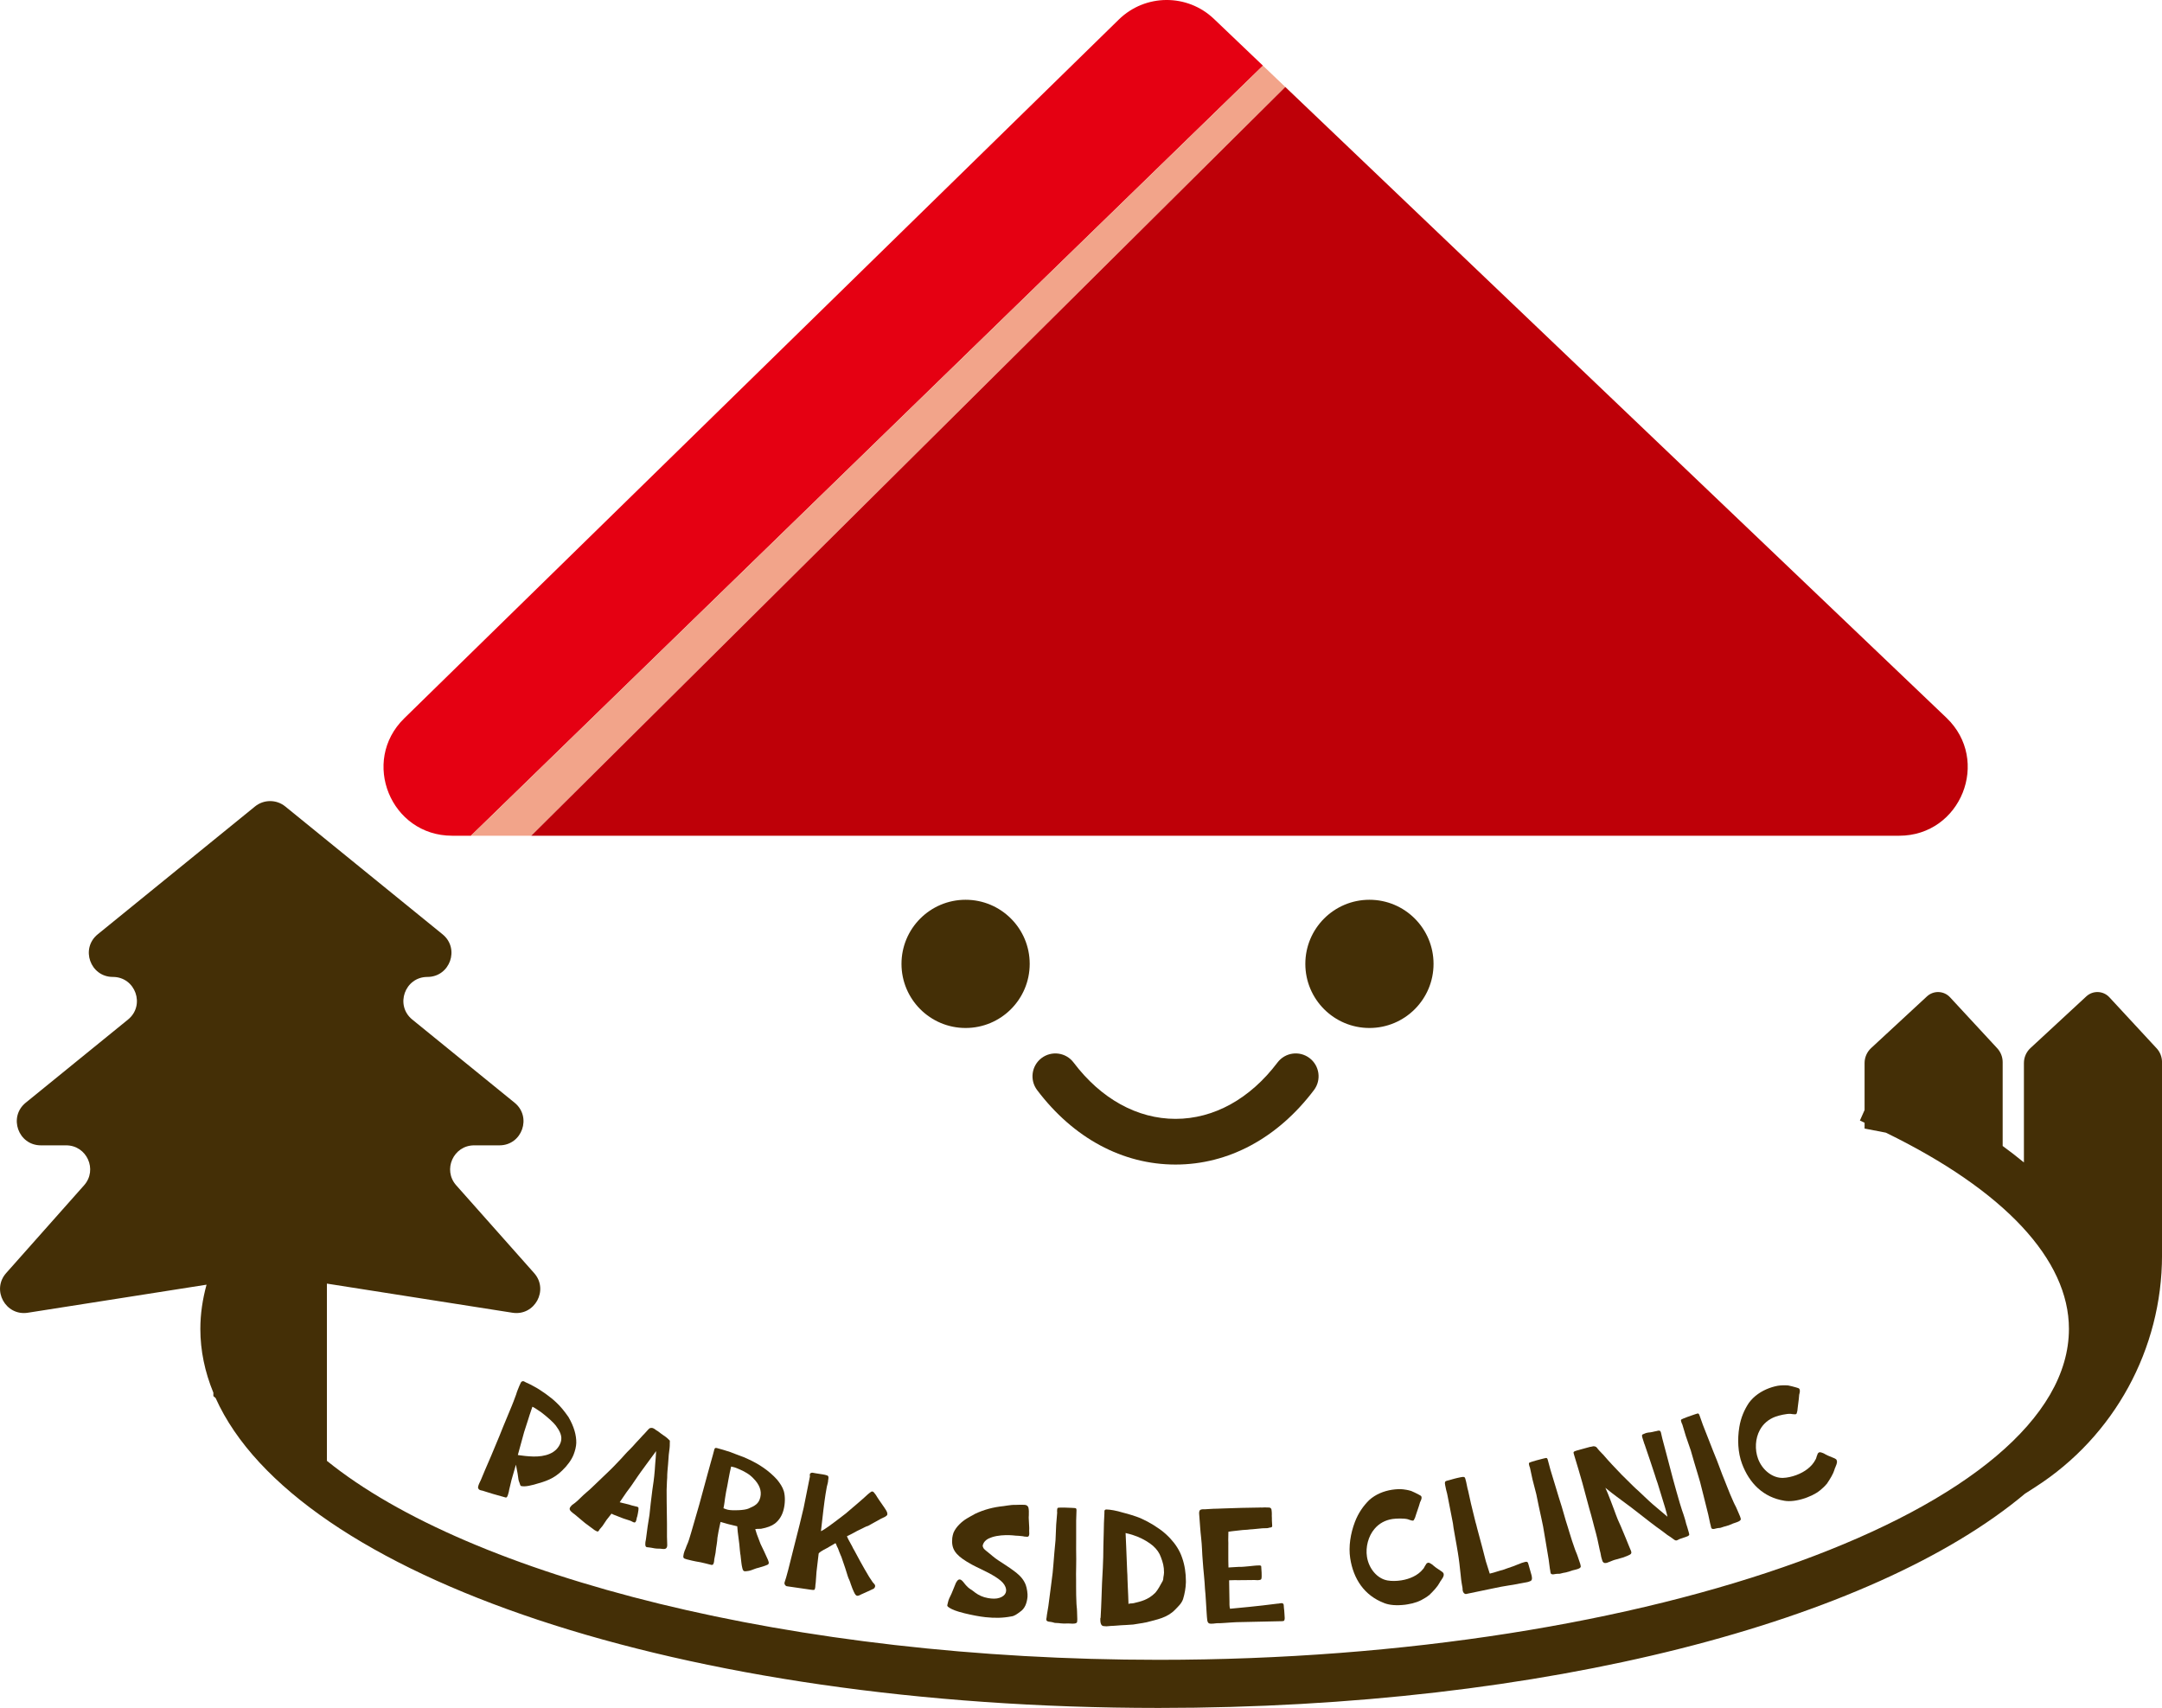 <?xml version="1.0" encoding="UTF-8"?>
<svg id="_レイヤー_1" data-name="レイヤー 1" xmlns="http://www.w3.org/2000/svg" viewBox="0 0 208.288 164.541">
  <g>
    <path d="M46.246,143.549c-.089-.034-.137-.086-.165-.147-.042-.067-.032-.181.036-.359l.046-.118.17-.359.403-.965.578-1.339.805-1.931.336-.838.861-2.078c.077-.157.197-.518.412-1.08.036-.139.087-.272.149-.435.114-.296.229-.556.301-.699.054-.098.115-.125.171-.138.035-.003.085-.001.129.015l.098.055c.044.017.083.049.128.065.217.099.492.221.727.362.637.328,1.664,1.059,2.193,1.583.386.367.701.741,1.14,1.367.533.915.772,1.752.755,2.509-.014.35-.106.723-.253,1.107-.186.488-.586,1.048-1.093,1.533-.837.816-1.569,1.046-2.725,1.368-.34.091-.654.157-.944.166-.186-.004-.265-.017-.325-.039-.038-.032-.057-.073-.078-.149-.028-.062-.035-.132-.081-.235-.042-.067-.093-.289-.152-.804-.06-.328-.126-.692-.163-.859l-.424,1.466-.226.948c-.004.1-.057.284-.116.481-.064.213-.133.306-.267.254l-1.193-.336-.713-.221c-.103-.04-.183-.054-.271-.087-.095-.019-.174-.032-.248-.061ZM50.034,140.197c.274.037.772.108,1.343.123,1.077.021,2.267-.255,2.646-1.381.19-.588-.118-1.113-.464-1.584-.19-.259-.686-.736-1.434-1.31-.443-.305-.701-.471-.835-.522-.068.177-.177.508-.264.78-.042.154-.103.317-.157.499l-.375,1.162-.606,2.21.145.021Z" style="fill: #442f06;"/>
    <path d="M57.271,147.403l-.913-.678-.969-.812c-.323-.238-.566-.416-.497-.627.025-.076.084-.156.208-.283.13-.092.403-.269.825-.699.199-.202.407-.385.616-.567.179-.142.347-.304.517-.465.213-.198.432-.41.65-.623.487-.475,1.003-.941,1.455-1.411.248-.253.476-.496.705-.738.258-.284.501-.571.789-.844.193-.187.402-.42.64-.692.199-.202.407-.435.64-.692.049-.051.095-.086.149-.152.109-.131.239-.272.363-.399.099-.101.124-.126.214-.147.07-.011.14-.022.216.003.06.019.115.054.186.093.04.03.096.064.161.119.086.045.182.108.288.192.131.109.268.204.404.297s.288.192.389.292c.04.03.177.174.227.223l-.007.281c.007.286-.031.556-.068.827-.024.176-.043.337-.05.517-.018.211-.027.442-.049.667-.041.436-.087.888-.083,1.289,0,.1-.013.196-.022.326-.031.456-.045,1.117-.027,1.989l.029,2.124v1.233s.023.757.023.757c.006.085-.004.165-.023.225-.02.061-.049.101-.074.126-.099.101-.26.083-.436.059-.095-.014-.21-.018-.31-.017-.266-.002-.501-.046-.688-.088l-.271-.038c-.05,0-.115-.004-.176-.024l-.045-.014c-.056-.035-.092-.13-.088-.295-.007-.135.023-.225.042-.336.009-.08.033-.155.043-.286.074-.642.187-1.405.315-2.163l.125-1.159.093-.752c.009-.131.032-.306.061-.497.071-.477.17-1.094.233-1.906l.04-.587c.027-.391.078-.807.089-1.253l-.891,1.211c-.564.766-.687.943-.876,1.215l-.633.928c-.06.08-.124.177-.208.283-.163.197-.331.459-.548.772l-.351.519c.061.019.17.038.291.077l.572.136c.166.053.422.136.673.184.111.019.186.044.227.073.055.035.061.12.042.28-.028.191-.062.396-.105.583l-.053.166-.024.126c-.082.406-.198.352-.399.254-.07-.04-.141-.079-.231-.109l-.634-.205c-1.01-.376-1.121-.445-1.147-.47l-.48.611-.385.574c-.055.066-.114.147-.164.198-.08.091-.154.166-.173.227-.044.085-.109.131-.169.112-.045-.015-.146-.063-.272-.138Z" style="fill: #442f06;"/>
    <path d="M65.853,150.064c-.046-.077-.018-.185.024-.404.04-.153.099-.318.17-.463.016-.061.17-.463.236-.593.051-.069.533-1.728.581-1.912l.506-1.751.799-2.936c.108-.414.224-.794.316-1.146.12-.46.258-.866.307-1.115.033-.188.091-.288.26-.244.23.06,1.008.28,1.307.39.309.13.581.218.819.313.329.118.613.225.888.363,1.04.468,2.018,1.117,2.793,1.974.273.334.534.713.657,1.122.144.512.125,1.211-.027,1.794-.144.552-.425,1.003-.836,1.321-.307.231-.742.396-1.328.504l-.165.006c-.146-.006-.265.012-.4.027.052.111.092.335.152.482l.359.946.35.73.364.8c.072.166.094.27.069.362s-.152.141-.367.215l-.571.178c-.173.037-.315.082-.463.142-.182.067-.347.139-.536.171-.204.029-.343.058-.446.015-.073-.036-.126-.147-.162-.321-.075-.281-.101-.681-.14-.97-.018-.185-.031-.32-.05-.374-.021-.169-.056-.473-.09-.908l-.156-1.22-.045-.519c-.291-.076-.571-.133-.862-.209-.245-.064-.502-.148-.747-.212-.048.184-.06.23-.097.433-.065.31-.141.667-.203,1.093-.002.196-.043.415-.073.653-.044.234-.077.488-.108.791-.029.172-.069.391-.101.514-.024.092-.029.172-.033.253-.005.081-.029.173-.041.219-.048.184-.141.226-.366.15-.231-.06-.491-.129-.893-.217-.645-.103-1.105-.223-1.35-.287-.184-.048-.272-.087-.302-.16ZM72.097,145.34c.591-.255,1-.442,1.153-1.091.149-.632-.087-1.235-.657-1.81-.357-.388-.823-.673-1.488-.945-.265-.118-.494-.179-.667-.208-.08.307-.182.821-.255,1.228l-.107.595c-.092.418-.166.824-.228,1.251l-.05.38c-.037.204-.042.349-.098.564.191.083.298.11.436.146.403.089,1.556.063,1.961-.11Z" style="fill: #442f06;"/>
    <path d="M75.576,152.482c.012-.062.04-.121.046-.152.038-.106.159-.47.314-1.085l.478-1.907.622-2.46.392-1.634.6-2.999c-.016-.084-.016-.164-.003-.227.016-.078.087-.112.156-.13.053-.022.146-.004.379.043.109.021.251.034.406.065.221.028.407.065.531.09.183.053.261.068.295.14.022.053.037.137.013.261l-.021.109c-.003.096-.01.208-.053.345-.047.152-.062.23-.074.291-.047.233-.175.951-.324,2.181l-.243,2.101c.354-.156,1.001-.64,1.973-1.383.246-.177.554-.422.907-.739l.858-.733c.313-.277.547-.472.708-.634l.137-.118c.04-.04.078-.065.114-.09.115-.09.193-.156.283-.121.062.012.131.074.205.186.04.04.077.096.115.153.071.127.171.277.321.5.4.581.68.96.742,1.134.028.102.047.171.035.233-.016.078-.075.13-.187.204l-.447.218-1.218.677c-.118.025-.226.083-.35.14-.056.037-.109.059-.181.093-.357.171-.715.341-1.062.546l-.447.218c.028.102.211.479.5.973.052.139.14.27.211.397.034.072.068.143.118.218.155.274.307.563.459.851.273.491.56,1,.851,1.479l.348.522c.013.018.025.037.053.059.04.04.093.099.155.193.01.034.031.087.019.149-.015.078-.065.164-.14.214l-.606.283-.621.279c-.165.096-.287.137-.395.115-.106-.038-.18-.149-.283-.364-.093-.18-.187-.441-.311-.789-.016-.084-.071-.208-.124-.348-.059-.109-.111-.248-.152-.37-.133-.463-.326-1.035-.593-1.799-.018-.069-.053-.14-.087-.211-.086-.212-.186-.441-.267-.684-.083-.146-.14-.271-.168-.373-.037-.056-.046-.09-.071-.127l-.805.469c-.503.255-.783.441-.817.531l-.208,1.768-.072,1.004-.022.19c-.009.047-.018.094-.015.158,0,.081-.016.159-.035.252-.031.155-.096.158-.379.118l-2.339-.339c-.14-.028-.249-.211-.223-.335Z" style="fill: #442f06;"/>
    <path d="M92.856,155.405c-.683-.166-1.112-.338-1.351-.49-.18-.114-.253-.17-.244-.264.005-.047.032-.156.058-.249.064-.312.181-.523.343-.857l.127-.305.298-.733c.136-.241.229-.359.386-.342s.313.208.438.379c.071.087.141.174.214.245.171.193.38.326.56.44l.266.203c.325.241.735.443,1.236.526.406.074.803.083,1.117-.028.611-.207.803-.682.463-1.242-.312-.526-1.247-1.037-2.308-1.544-.258-.122-.516-.245-.773-.383-.149-.095-.481-.273-.541-.31-1.153-.709-1.509-1.271-1.403-2.295.016-.157.066-.327.114-.482.234-.565.78-1.082,1.307-1.394.271-.163.474-.27.625-.35l.136-.081c.871-.419,1.804-.658,2.753-.751l.371-.056c.259-.037.517-.074.787-.062.304-.017.607-.017.861-.007l.047.005c.174.018.292.11.338.274.045.18.047.466.037.72-.015.142-.012.27-.006.366l.043.816c-.005.047.006.096.001.144-.009.079-.005.206-.001.319.023.241-.022.364-.089.405-.068.041-.1.037-.383.008-.077-.024-.171-.034-.281-.045-.237-.025-.3-.031-.537-.04-.205-.021-.426-.044-.617-.048-.46-.015-1.116.012-1.676.193-.445.146-.769.351-.891.768-.024.077.01.208.107.346.129.14.351.307.644.544.059.054.116.108.191.163.321.272.71.52,1.098.767.418.266.819.547,1.174.823.455.365.752.73.927,1.194.112.299.197.865.168,1.148-.062.599-.244,1.137-.739,1.452-.259.196-.518.392-.809.427-.861.166-1.625.166-2.492.076-.567-.059-1.301-.198-2.093-.391Z" style="fill: #442f06;"/>
    <path d="M102.354,156.403c-.126-.007-.254-.014-.363-.035l-.348-.018c-.047-.003-.094-.021-.157-.041-.047-.018-.25-.06-.314-.064-.159-.009-.314-.049-.357-.146-.014-.033-.012-.064-.01-.112s.005-.095.024-.157c.004-.079.025-.173.03-.252l.141-.849.242-1.859c.181-1.292.197-1.592.243-2.146.015-.284.049-.616.093-1.153l.112-1.2.063-1.488.089-1.073.006-.111c-.014-.048-.01-.112-.007-.159.005-.111.009-.174.028-.221.036-.077.099-.074.305-.079.239-.003.572,0,1.093.027l.159.009c.159.008.221.012.25.061.045.065.038.176.027.382l-.025.776v1.777c-.003.65-.006,1.284.007,1.936.004.222-.01.491-.008.761-.008.443-.018.92-.005,1.269.006.191-.004.38,0,.587.002.555.004,1.111.036,1.683.012.08.007.175.019.256.023.16.03.319.037.493l.023.748-.009.158c-.004.08-.007.142-.073.187-.033.029-.114.057-.226.067-.096.01-.239.003-.397-.006l-.174-.009-.397.011-.159-.009Z" style="fill: #442f06;"/>
    <path d="M106.002,155.943l.032-.111c.033-.617.065-1.22.083-1.822.033-.999.066-1.997.131-2.979.033-.682.05-1.363.051-2.045.017-.459.017-.903.035-1.362,0-.507.033-1.3.066-1.87v-.111c0-.127.017-.221.191-.221s.443.033.697.08c.253.048.601.128.902.224.587.143,1.141.335,1.284.382.649.223,1.52.684,2.248,1.209.412.286.76.619,1.028.905.475.508.902,1.142,1.138,1.856.252.714.362,1.49.361,2.235v.143c-.017.539-.113,1.078-.272,1.601-.159.443-.461.697-.762,1.013-.762.792-1.745.948-2.744,1.216l-.523.095c-.27.047-.539.094-.777.125l-.697.046c-.333.016-.634.031-.966.062-.08,0-.159.016-.238.016-.143,0-.3.015-.475.031-.111.016-.142.016-.19.016-.064,0-.111,0-.254-.016-.348,0-.348-.476-.347-.714ZM108.985,154.474c.094,0,.174-.016.253-.031.65-.158,1.363-.299,2.062-.996.254-.285.46-.68.715-1.14.047-.095.063-.206.064-.333.031-.126.064-.412.063-.475.001-.602-.109-.967-.298-1.475-.143-.413-.395-.777-.775-1.111-.38-.318-.902-.635-1.488-.874-.27-.111-.554-.191-.824-.271-.111-.016-.206-.048-.317-.08l.061,1.395c.016.206.016.475.031.777.015.428.03.935.061,1.537.015.206.03.46.031.761.016.222.015.475.031.761.03.412.045,1.157.06,1.474v.127c.095-.032.175-.048.27-.047Z" style="fill: #442f06;"/>
    <path d="M119.56,156.269c-.603.005-1.109.053-1.504.077l-.317.02c-.158.01-.284.018-.38.008l-.175.011c-.457.06-.663.057-.747-.017-.016-.015-.101-.089-.127-.262-.028-.189-.045-.458-.068-.821l-.063-1.028c-.033-.522-.055-.885-.091-1.201l-.036-.586c-.016-.253-.047-.489-.062-.726-.044-.458-.087-.9-.115-1.343-.039-.363-.047-.743-.07-1.123l-.034-.553c-.011-.19-.039-.379-.052-.568-.038-.347-.074-.694-.097-1.042l-.095-1.28c-.01-.158.014-.287.088-.355.06-.052.155-.073.265-.08.064-.004.128.009.191.004l.49-.03c.205-.013.443-.028.728-.029.19-.011.396-.009.618-.023,1.141-.039,2.281-.078,3.408-.085.079-.005.174-.011.254,0,.174-.011.364-.023.571-.004.143-.009.255.015.308.092.034.03.053.092.06.203.021.094.014.221.021.348-.009.112-.002.223.006.349-.007.143.005.349.016.523.03.236.019.317-.025.367-.062.035-.14.057-.266.064-.031.018-.093.038-.188.043l-.444.012-.931.09c-.175.011-.348.021-.522.048l-.458.029c-.9.088-1.355.164-1.372.165.001.015-.008.127-.014.795.01.158.01.412.006.619v1.286s.015.745.015.745l.712-.044c.175-.01.364-.023.555-.018l.238-.015c.331-.037.806-.066.931-.09.094-.022.396-.025.475-.03.142-.009.239.017.243.08l.039.616.005.333c-.002.223-.029.304-.09.339-.077.037-.156.042-.314.052-.048.003-.08-.011-.128-.009-.127-.008-.287-.014-.444-.004l-1.206.011c-.175-.005-.318.004-.461-.003l-.491.014.01.683.023,1.38c-.009.382.023.618.058.679l1.846-.179c.915-.088,1.656-.182,2.428-.277.079-.005.173-.027.268-.033.095-.006.19-.012.253-.031.141-.025.267-.049.354.073.019.047.025.141.03.236l.009.126c.026.173.039.379.048.522l.029.474c-.018.224-.047.273-.189.282l-.111.007-3.916.085Z" style="fill: #442f06;"/>
    <path d="M133.36,154.44c-1.924-.728-2.973-2.328-3.28-4.316-.175-1.127.03-2.393.452-3.5.331-.869.817-1.553,1.373-2.104.619-.56,1.404-.874,2.202-.998.376-.058.806-.077,1.084-.039.164.022.409.049.762.155.121.061.24.107.344.155.156.071.278.133.365.184.037.026.07.037.088.051.067.021.158.088.181.132.048.105.023.253-.049.409l-.072.155-.117.387-.274.812c-.02.083-.052.184-.086.27l-.025.052c-.069.171-.107.24-.185.253-.047.007-.13-.012-.299-.066l-.186-.067c-.369-.103-1.135-.08-1.494-.025-.689.107-1.281.423-1.728.957-.596.701-.866,1.753-.723,2.677.18,1.158,1.002,2.121,1.99,2.288.394.068.859.06,1.312-.01.814-.126,1.61-.474,2.093-1.078.069-.074.109-.129.143-.214.037-.069.075-.139.141-.23.048-.104.106-.144.182-.172.154-.04.322.11.374.135.069.037.126.093.183.147l.238.188.484.326c.069.037.126.093.183.147.054.04.064.102.073.166.02.125-.05.296-.209.513-.024.052-.066.09-.076.124-.055.057-.082.092-.091.142-.224.419-.582.795-1.027,1.233l-.045.022c-.055.057-.158.12-.318.226-.524.338-1.056.532-1.729.636l-.235.036c-.834.097-1.485.038-1.996-.156Z" style="fill: #442f06;"/>
    <path d="M146.437,152.549l-.263.054c-.248.052-.515.092-.797.134-.456.062-1.014.178-1.541.288l-2.621.545c-.15-.018-.256-.141-.295-.328-.016-.077-.017-.158-.018-.238-.012-.062-.048-.233-.084-.485-.032-.155-.066-.471-.093-.757l-.13-1.17c-.04-.348-.092-.677-.141-.99-.082-.549-.179-1.014-.25-1.437-.062-.375-.127-.686-.169-.967l-.06-.441-.478-2.456c-.046-.298-.114-.543-.173-.757l-.1-.481c-.058-.279-.009-.354.143-.401l.689-.192c.198-.057.477-.116.679-.157.31-.064.401-.019.436.152.013.062.054.183.08.307l.135.651c.042.121.067.245.097.385.145.697.296,1.345.472,2.037.073.276.128.54.198.8.057.198.111.381.15.567l.509,1.9.332,1.29.379,1.2c.338-.086.673-.188.976-.284l.276-.073c.152-.048.3-.111.437-.156.456-.143.769-.272.932-.339.371-.158.629-.244.799-.279.17-.036.258-.005.31.243l.303,1.069c.064.311.044.444-.086.52-.087.051-.285.108-.332.117-.329.053-.484.085-.701.13Z" style="fill: #442f06;"/>
    <path d="M150.984,151.454c-.123.031-.247.061-.358.072l-.338.083c-.046.011-.096.008-.162.007-.05-.004-.257.014-.319.029-.154.038-.315.046-.385-.036-.023-.027-.03-.058-.042-.103-.011-.046-.022-.093-.023-.158-.019-.077-.026-.173-.045-.25l-.112-.853-.309-1.849c-.203-1.288-.275-1.58-.392-2.122-.068-.277-.132-.604-.246-1.131l-.242-1.181-.371-1.441-.227-1.053-.026-.108c-.027-.043-.042-.103-.054-.15-.026-.108-.041-.17-.038-.22.012-.085.074-.099.27-.164.227-.071.546-.167,1.054-.292l.153-.037c.154-.038.216-.053.258-.015.061.05.087.158.137.358l.201.75.517,1.699c.186.623.368,1.231.569,1.85.069.211.133.473.213.731.122.426.251.884.365,1.215.061.18.106.365.171.561.163.531.326,1.061.524,1.599.035.073.057.166.091.238.069.147.122.296.179.462l.24.707.037.154c.02.077.034.138-.016.199-.023.039-.092.089-.196.13-.088.038-.227.072-.381.11l-.169.041-.377.126-.153.037Z" style="fill: #442f06;"/>
    <path d="M154.822,150.558c-.061.018-.126.02-.192.022-.1-.004-.144-.041-.215-.119-.033-.056-.055-.132-.077-.208l-.053-.183c-.018-.061-.04-.137-.051-.233-.02-.126-.054-.297-.111-.496l-.232-1.087c-.09-.37-.181-.739-.291-1.119-.053-.183-.09-.37-.143-.552-.108-.431-.227-.842-.35-1.267l-.659-2.448-.374-1.293-.398-1.32-.044-.152c-.081-.224-.045-.267.305-.369.533-.154.781-.209,1.146-.315.061-.018.122-.035.187-.037.076-.022.156-.03.233-.051.246-.005.326.103.44.268.072.078.226.265.337.365.052.067.115.114.163.167.55.648,1.214,1.346,1.825,1.978l.531.522c.347.345.699.705,1.072,1.026l.681.644c.227.215.454.429.697.639l1.396,1.179c-.076-.375-.296-1.135-.656-2.267-.084-.289-.191-.604-.293-.954-.085-.239-.18-.509-.259-.783-.307-.95-.626-1.88-.953-2.84-.018-.061-.036-.122-.068-.178-.071-.244-.143-.437-.178-.559-.075-.258-.082-.339.162-.409.189-.088.3-.104.426-.123.05.002.111-.016.161-.014.065-.002.374-.075.419-.088l.156-.029c.106-.031.228-.066.317-.043.055.017.098.054.125.146l.018.06.124.542.37,1.393.657,2.498c.227.841.429,1.541.662,2.347.071.244.152.467.218.695.085.239.176.493.255.767l.062.213c.038.187.1.4.18.624l.145.502c.044.153.07.244.018.292-.052.048-.12.1-.256.14l-.661.224c-.113.065-.2.107-.261.125-.091.026-.185-.013-.335-.134-.146-.107-.336-.249-.576-.395-.131-.11-.277-.217-.423-.323-.414-.292-.813-.589-1.217-.9-.38-.286-.763-.587-1.128-.877-.447-.349-.894-.698-1.352-1.027l-.735-.545c-.311-.223-.676-.514-1.108-.866.125.261.294.673.498,1.208.123.311.231.625.349.922.108.315.231.625.354.936l.281.628.48,1.147.287.708c.077.209.148.337.216.515.094.269.031.337-.366.502-.25.105-.489.191-1.026.329-.247.055-.452.148-.6.207-.056.033-.147.06-.193.073-.031.009-.072.038-.117.05Z" style="fill: #442f06;"/>
    <path d="M166.447,146.975c-.12.039-.241.079-.351.1l-.331.11c-.045.015-.095.016-.16.02-.05,0-.255.035-.315.055-.15.049-.311.069-.386-.005-.025-.025-.036-.056-.05-.1-.015-.046-.03-.09-.035-.156-.026-.075-.04-.17-.065-.245l-.18-.842-.453-1.819c-.304-1.268-.399-1.554-.559-2.085-.09-.271-.18-.591-.334-1.108l-.334-1.157-.485-1.409-.31-1.032-.035-.106c-.03-.04-.05-.1-.065-.146-.036-.105-.056-.165-.055-.215.005-.085.065-.105.255-.185.22-.089.531-.21,1.028-.374l.15-.05c.15-.05.211-.07.255-.035.066.046.1.15.165.346l.259.732.65,1.654c.235.606.465,1.197.715,1.8.085.205.17.461.269.712.155.416.319.862.46,1.183.075.175.134.355.215.546.204.517.41,1.032.65,1.554.039.07.069.16.11.231.08.14.145.285.215.446l.295.687.049.15c.026.075.046.135,0,.201-.02.04-.086.095-.186.145-.085.045-.22.089-.371.14l-.165.055-.366.155-.15.05Z" style="fill: #442f06;"/>
    <path d="M171.907,144.581c-2.031-.327-3.381-1.686-4.082-3.571-.398-1.069-.451-2.351-.259-3.521.149-.918.489-1.686.924-2.338.493-.673,1.199-1.138,1.957-1.42.357-.132.774-.237,1.054-.256.165-.011.41-.034.777-.001.131.035.257.056.368.083.167.039.298.075.395.107.04.018.076.022.096.032.071.007.172.054.204.093.068.093.073.244.034.411l-.04.167-.036.401-.107.851c-.002.086-.014.192-.031.282l-.013.056c-.034.182-.057.257-.131.285-.045.016-.13.014-.306-.005l-.197-.028c-.381-.027-1.127.148-1.47.275-.653.242-1.17.671-1.5,1.284-.444.808-.497,1.892-.172,2.768.408,1.099,1.408,1.878,2.409,1.843.401-.013.853-.114,1.284-.274.773-.287,1.483-.787,1.835-1.476.052-.087.08-.149.097-.239.022-.077.045-.152.092-.254.026-.111.074-.162.143-.205.143-.07.338.044.393.056.076.023.142.066.21.108l.27.136.539.223c.077.022.143.065.21.108.061.028.083.087.105.147.044.119.01.3-.101.545-.013.056-.047.102-.05.137-.043.067-.061.108-.06.158-.135.456-.411.896-.759,1.415l-.039.031c-.043.067-.13.15-.266.285-.446.436-.928.733-1.566.971l-.223.083c-.799.263-1.448.335-1.987.248Z" style="fill: #442f06;"/>
  </g>
  <g>
    <circle cx="93.026" cy="92.859" r="6.176" style="fill: #442f06;"/>
    <circle cx="131.932" cy="92.859" r="6.176" style="fill: #442f06;"/>
    <path d="M113.252,112.192c-5.104,0-9.841-2.548-13.336-7.176-.733-.971-.54-2.351.429-3.084.972-.731,2.353-.542,3.084.429,2.644,3.501,6.133,5.429,9.823,5.429s7.179-1.928,9.823-5.429c.733-.971,2.111-1.163,3.084-.429.969.733,1.162,2.113.429,3.084-3.495,4.628-8.232,7.176-13.336,7.176Z" style="fill: #442f06;"/>
  </g>
  <g>
    <path d="M116.954,1.823c-2.571-2.453-6.623-2.428-9.164.056L38.945,69.203c-4.227,4.133-1.3,11.31,4.611,11.31h1.812L121.675,6.327l-4.721-4.504Z" style="fill: #e50012;"/>
    <g>
      <polygon points="121.675 6.327 45.368 80.514 51.179 80.514 123.826 8.379 121.675 6.327" style="fill: #f2a48a;"/>
      <path d="M187.517,69.147L123.826,8.379,51.179,80.514h131.785c5.95,0,8.858-7.259,4.553-11.367Z" style="fill: #be0008;"/>
    </g>
  </g>
  <path d="M207.766,100.99l-4.548-4.913c-.59-.637-1.584-.675-2.222-.086l-5.382,4.98c-.401.371-.629.894-.629,1.44v9.578c-.649-.536-1.331-1.066-2.048-1.588v-8.078c0-.494-.187-.97-.522-1.333l-4.548-4.913c-.59-.637-1.584-.675-2.222-.086l-5.381,4.98c-.401.371-.63.894-.63,1.44v4.529l-.45,1.012c.154.069.297.14.45.209v.562l2.049.396c11.398,5.561,17.638,12.218,17.638,18.902,0,17.283-40.158,31.884-87.692,31.884-35.189,0-66.331-8.002-80.135-19.17v-17.074l17.876,2.806c2.143.336,3.528-2.197,2.088-3.82l-7.508-8.458c-1.324-1.492-.265-3.848,1.73-3.848h2.437c2.177,0,3.148-2.734,1.458-4.107l-9.856-8.011c-1.689-1.373-.719-4.107,1.458-4.107s3.148-2.734,1.458-4.107l-10.82-8.794-4.332-3.521c-.85-.691-2.068-.691-2.917,0l-15.152,12.315c-1.689,1.374-.718,4.107,1.459,4.107s3.148,2.734,1.458,4.107l-9.856,8.011c-1.689,1.374-.718,4.107,1.459,4.107h2.437c1.995,0,3.054,2.356,1.729,3.848l-7.508,8.458c-1.44,1.623-.055,4.156,2.088,3.82l7.137-1.12,10.081-1.583c-.382,1.397-.598,2.816-.598,4.258,0,2.101.434,4.154,1.255,6.148v.328l.218.189c7.709,17.188,44.852,29.853,90.854,29.853,37.298,0,68.771-8.326,83.456-20.638l1.01-.648c7.6-4.88,12.196-13.292,12.196-22.324v-18.608c0-.494-.187-.97-.522-1.333Z" style="fill: #442f06;"/>
</svg>